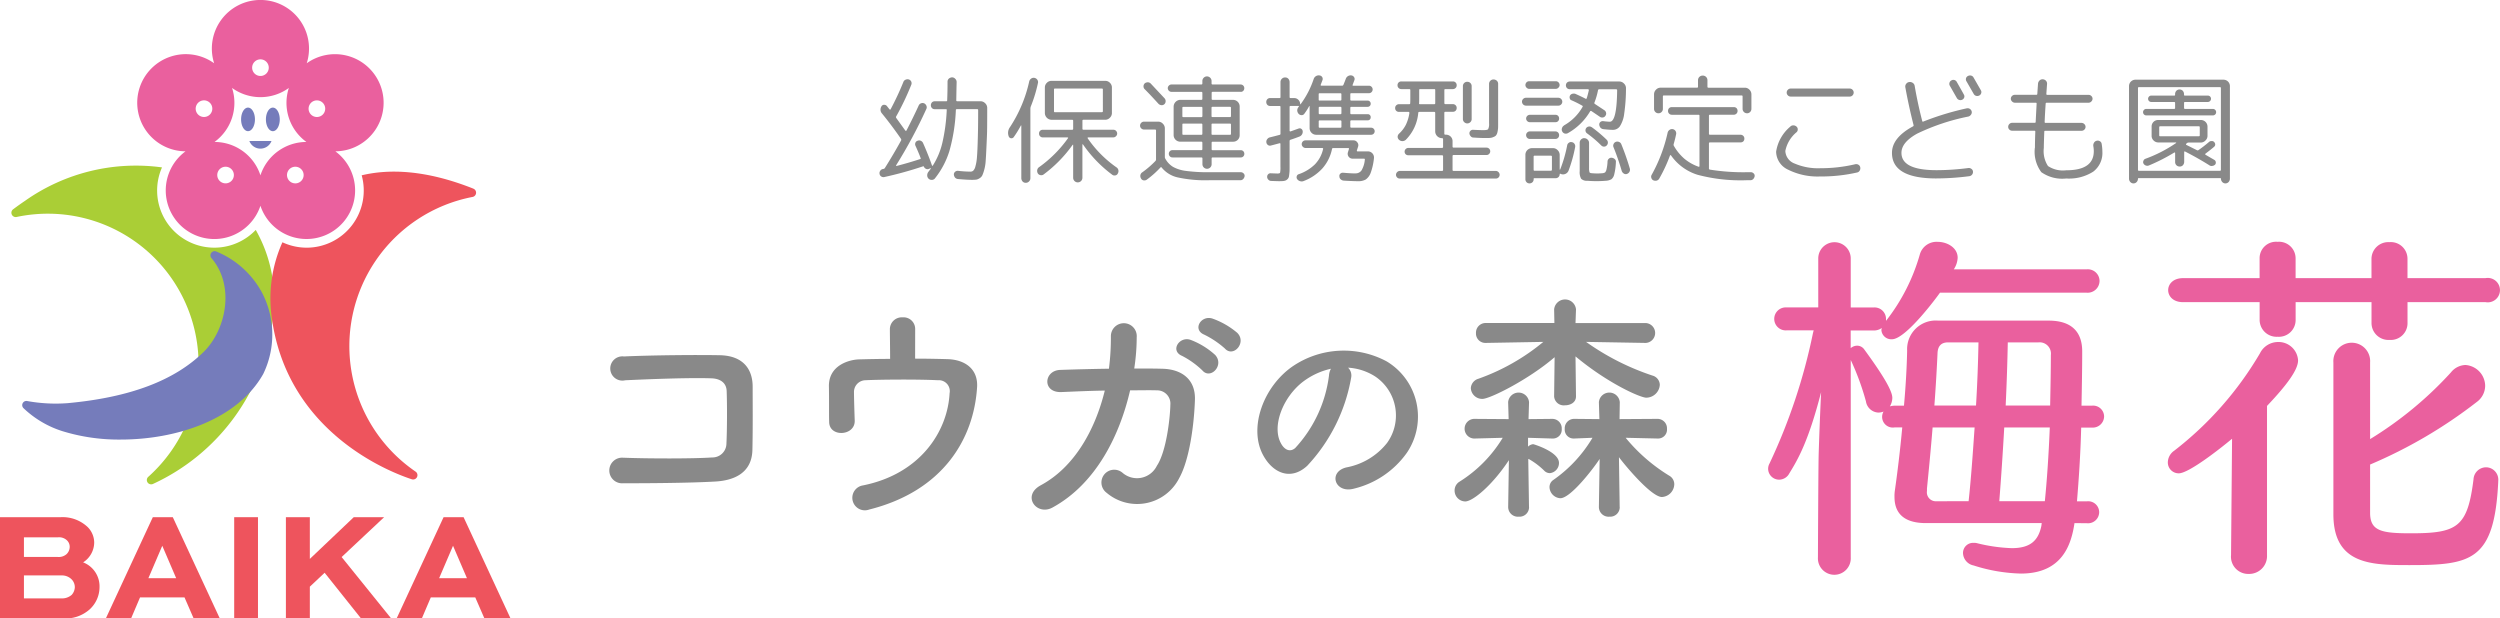 <svg xmlns="http://www.w3.org/2000/svg" xmlns:xlink="http://www.w3.org/1999/xlink" width="243.354" height="60.194" viewBox="0 0 243.354 60.194">
  <defs>
    <clipPath id="clip-path">
      <rect id="長方形_1218" data-name="長方形 1218" width="243.354" height="60.194" fill="none"/>
    </clipPath>
  </defs>
  <g id="グループ_10688" data-name="グループ 10688" transform="translate(0 0)">
    <g id="グループ_10687" data-name="グループ 10687" transform="translate(0 0)" clip-path="url(#clip-path)">
      <path id="パス_107668" data-name="パス 107668" d="M17.212,17.568a5.568,5.568,0,0,1-1.82-6.754A18.713,18.713,0,0,0,2.055,14.07c-.356.238-.722.5-1.154.821a.42.42,0,0,0,.338.748A14.672,14.672,0,0,1,14.057,40.932a.419.419,0,0,0,.279.733.442.442,0,0,0,.17-.035A20.282,20.282,0,0,0,26.17,25.6a13.692,13.692,0,0,0-1.653-8.7,5.572,5.572,0,0,1-7.3.67" transform="translate(0.378 5.481)" fill="#aace36"/>
      <path id="パス_107669" data-name="パス 107669" d="M24.645,19.936a8.848,8.848,0,0,0-4.336-3.787.409.409,0,0,0-.464.645c2.307,2.689,1.445,6.977-.769,9.145-2.852,2.788-7.174,4.415-13.219,4.975A15.519,15.519,0,0,1,1.9,30.706a.408.408,0,0,0-.35.695,9.736,9.736,0,0,0,3.79,2.24,18.634,18.634,0,0,0,5.676.818c5.325,0,11.332-1.884,13.869-6.38a8.792,8.792,0,0,0-.238-8.144" transform="translate(0.736 8.329)" fill="#757cbb"/>
      <path id="パス_107670" data-name="パス 107670" d="M37.113,12.673c-4.623-1.84-8.192-1.94-10.875-1.3a5.563,5.563,0,0,1-5.359,7.045,5.619,5.619,0,0,1-2.357-.526,13.337,13.337,0,0,0-1.057,7.17c1.427,11.37,11.623,15.239,13.653,15.9a.427.427,0,0,0,.13.021.421.421,0,0,0,.237-.767,14.792,14.792,0,0,1,5.553-26.739.42.42,0,0,0,.076-.8" transform="translate(8.969 5.692)" fill="#ee545d"/>
      <path id="パス_107671" data-name="パス 107671" d="M29.524,14.5a4.729,4.729,0,1,0-4.218-8.341,4.729,4.729,0,1,0-9.013,0,4.729,4.729,0,1,0-2.785,8.571,4.729,4.729,0,1,0,7.291,5.3,4.729,4.729,0,1,0,7.293-5.3,4.709,4.709,0,0,0,1.432-.231M26.045,9.811a.809.809,0,1,1-.519,1.019.81.81,0,0,1,.519-1.019M20.8,5.777a.809.809,0,1,1-.808.81.81.81,0,0,1,.808-.81m-6.264,4.552a.809.809,0,1,1,.52,1.019.809.809,0,0,1-.52-1.019m3.523,7.187a.809.809,0,1,1-.179-1.132.81.81,0,0,1,.179,1.132m6.613.179a.81.81,0,1,1,.179-1.13.81.81,0,0,1-.179,1.13m-2.163-2.977A4.7,4.7,0,0,0,20.8,17.068a4.7,4.7,0,0,0-4.473-3.249,4.709,4.709,0,0,0,1.709-5.259,4.71,4.71,0,0,0,5.529,0,4.7,4.7,0,0,0,1.709,5.259,4.7,4.7,0,0,0-2.765.9" transform="translate(4.552 0)" fill="#ea609e"/>
      <path id="パス_107672" data-name="パス 107672" d="M16.146,9.2c-.372,0-.673-.514-.673-1.147s.3-1.147.673-1.147.675.513.675,1.147S16.52,9.2,16.146,9.2m2.418-2.293c-.373,0-.675.513-.675,1.147s.3,1.147.675,1.147.673-.514.673-1.147-.3-1.147-.673-1.147M17.355,10.9a1.156,1.156,0,0,0,1.078-.743H16.277a1.156,1.156,0,0,0,1.078.743" transform="translate(7.996 3.568)" fill="#757cbb"/>
      <path id="パス_107673" data-name="パス 107673" d="M8.092,37.588A2.321,2.321,0,0,0,9.17,35.672a2.162,2.162,0,0,0-.634-1.518,3.555,3.555,0,0,0-2.659-.962H0V43.04H6.055a3.55,3.55,0,0,0,2.7-.9A2.947,2.947,0,0,0,9.688,40a2.5,2.5,0,0,0-1.6-2.413M2.33,37.063V35.152h3.3a1.111,1.111,0,0,1,.889.294.873.873,0,0,1,.267.625,1,1,0,0,1-.3.711,1.146,1.146,0,0,1-.86.281Zm4.954,2.923a1.163,1.163,0,0,1-.308.769,1.423,1.423,0,0,1-1,.341H2.33V38.86H5.981a1.33,1.33,0,0,1,.99.382,1.09,1.09,0,0,1,.312.743" transform="translate(0 17.153)" fill="#ee545d"/>
      <path id="パス_107674" data-name="パス 107674" d="M13.31,33.192H11.364L6.859,42.9l-.065.143H9.25L10.12,41h4.33l.86,1.978.026.059H17.88L13.337,33.25Zm.329,5.94H10.932l1.353-3.159Z" transform="translate(3.511 17.153)" fill="#ee545d"/>
      <rect id="長方形_1217" data-name="長方形 1217" width="2.315" height="9.85" transform="translate(22.797 50.344)" fill="#ee545d"/>
      <path id="パス_107675" data-name="パス 107675" d="M27.909,33.191H24.954l-4.276,4.062V33.191h-2.33v9.85h2.33V39.955L22.118,38.6,25.625,43l.03.038h2.933L23.773,37.07Z" transform="translate(9.482 17.153)" fill="#ee545d"/>
      <path id="パス_107676" data-name="パス 107676" d="M32,33.25l-.027-.058H30.024l-4.5,9.706-.067.143H27.91L28.78,41h4.33l.86,1.978L34,43.04H36.54Zm.3,5.882H29.592l1.353-3.159Z" transform="translate(13.154 17.153)" fill="#ee545d"/>
      <path id="パス_107677" data-name="パス 107677" d="M143.294,42.9c-.309,2.061-1.168,4.913-5.222,4.913a16.28,16.28,0,0,1-4.6-.79,1.274,1.274,0,0,1-1.031-1.2.984.984,0,0,1,1.031-1,1.147,1.147,0,0,1,.343.035,16.128,16.128,0,0,0,3.367.481c1.719,0,2.577-.652,2.886-2.164l.035-.275H128.83c-1.752,0-3.058-.652-3.058-2.544a3.666,3.666,0,0,1,.035-.617c.24-1.684.514-3.883.72-6.151h-.755a1.04,1.04,0,0,1-1.065-1.546,1.4,1.4,0,0,1-.516.1,1.284,1.284,0,0,1-1.2-1.1,25.07,25.07,0,0,0-1.477-4.019V46.233a1.6,1.6,0,1,1-3.194,0s.033-8.245.068-9.894c.035-1.306.138-4.021.24-6.185-1.236,4.81-2.266,6.563-3.091,7.9a1.129,1.129,0,0,1-1,.619,1.071,1.071,0,0,1-1.065-1.065,1.054,1.054,0,0,1,.138-.516,55.869,55.869,0,0,0,4.224-12.677l.07-.276H115.26a1.119,1.119,0,1,1,0-2.233h3.091V17.1a1.581,1.581,0,0,1,3.161,0v4.81h2.234a1.118,1.118,0,0,1,1.2,1.133v.171a18.745,18.745,0,0,0,3.3-6.492,1.691,1.691,0,0,1,1.717-1.2c.963,0,1.958.584,1.958,1.546a2.225,2.225,0,0,1-.378,1.133h12.918a1.142,1.142,0,0,1,1.271,1.135,1.159,1.159,0,0,1-1.271,1.135H130.2c-.309.446-3.332,4.534-4.673,4.534a.966.966,0,0,1-1.03-.893c0-.067.033-.137.033-.2a1.339,1.339,0,0,1-.789.24h-2.234v1.719a.987.987,0,0,1,.619-.241.844.844,0,0,1,.687.344c2.061,2.817,2.748,4.123,2.748,4.74a1.653,1.653,0,0,1-.241.827,1.73,1.73,0,0,1,.447-.07h.928c.171-1.89.275-3.745.308-5.36a2.785,2.785,0,0,1,3.024-2.92h10.754c2.233,0,3.263,1.1,3.263,2.99,0,1.682-.033,3.469-.068,5.291h1a1.068,1.068,0,0,1,1.2,1.065,1.107,1.107,0,0,1-1.2,1.065h-1.031c-.068,2.645-.24,5.154-.411,7.18h.962a1.07,1.07,0,0,1,1.2,1.066,1.088,1.088,0,0,1-1.2,1.065Zm-10.307-2.131c.24-2.2.413-4.707.584-7.18h-4.089c-.171,2.13-.378,4.226-.549,5.944v.24a.869.869,0,0,0,.927,1Zm.72-9.31c.138-2.233.206-4.364.241-6.151h-2.955c-.722,0-1,.413-1.031,1.031-.068,1.511-.171,3.3-.308,5.119Zm6.7,9.31c.206-2.026.379-4.6.482-7.18h-4.434c-.137,2.474-.308,4.948-.481,7.18Zm.516-9.31c.035-1.787.07-3.5.07-4.913a1.1,1.1,0,0,0-1.2-1.238H136.8c-.035,1.822-.1,3.951-.206,6.151Z" transform="translate(58.641 8.019)" fill="#ea609e"/>
      <path id="パス_107678" data-name="パス 107678" d="M145.275,46.027l.1-11.338c-1.236,1.03-4.226,3.367-5.187,3.367a1.057,1.057,0,0,1-1.065-1.1,1.413,1.413,0,0,1,.617-1.1,33.218,33.218,0,0,0,8.35-9.483,1.966,1.966,0,0,1,1.752-1.1,1.9,1.9,0,0,1,1.958,1.787c0,.893-1.031,2.336-3.023,4.434V46.027a1.739,1.739,0,0,1-1.787,1.82,1.676,1.676,0,0,1-1.719-1.787Zm17.179-24.634v2.026a1.63,1.63,0,0,1-1.752,1.65,1.649,1.649,0,0,1-1.753-1.65V21.393h-7.387v1.719a1.63,1.63,0,0,1-1.752,1.649,1.649,1.649,0,0,1-1.752-1.649V21.393H140.6c-.963,0-1.444-.584-1.444-1.168s.481-1.169,1.444-1.169h7.455V17.1a1.6,1.6,0,0,1,1.752-1.58,1.614,1.614,0,0,1,1.752,1.58v1.958h7.387V17.167a1.642,1.642,0,0,1,1.753-1.615,1.623,1.623,0,0,1,1.752,1.615v1.888h7.593a1.189,1.189,0,1,1,0,2.337Zm8.829,17.522c-.378,7.661-2.645,8.074-8.623,8.074-3.642,0-7.422,0-7.422-4.948V27.268a1.792,1.792,0,1,1,3.574,0v7.457a36.083,36.083,0,0,0,7.868-6.493,1.884,1.884,0,0,1,1.409-.722,2.059,2.059,0,0,1,1.923,2.026,1.973,1.973,0,0,1-.824,1.58A46.4,46.4,0,0,1,158.812,37.2V41.9c0,1.787,1.133,1.993,3.985,1.993,4.535,0,5.5-.617,6.081-5.256a1.231,1.231,0,0,1,1.238-1.168,1.207,1.207,0,0,1,1.168,1.339Z" transform="translate(71.898 8.019)" fill="#ea609e"/>
      <path id="パス_107679" data-name="パス 107679" d="M49.4,35.1c-2.536.144-6.483.168-8.947.168a1.248,1.248,0,1,1-.024-2.489c2.56.1,6.914.1,8.685-.024a1.36,1.36,0,0,0,1.388-1.339c.071-1.436.071-3.875.023-5.119-.023-.79-.6-1.221-1.508-1.245-2.1-.071-5.885.073-8.373.191a1.18,1.18,0,1,1-.12-2.319c2.632-.12,6.938-.167,9.331-.12,2.368.047,3.2,1.459,3.2,3.062,0,1.459.024,4-.024,6.125C52.993,34.285,51.223,35,49.4,35.1" transform="translate(20.21 11.774)" fill="#898989"/>
      <path id="パス_107680" data-name="パス 107680" d="M61.59,24.385c1.125,0,2.2.024,3.134.049,1.723.047,2.991.957,2.9,2.7-.311,5.1-3.349,10.144-10.5,11.939a1.219,1.219,0,1,1-.623-2.345c5.623-1.125,8.254-5.288,8.445-8.972a1.065,1.065,0,0,0-1.124-1.268c-1.961-.1-5.67-.071-7.082,0a1.139,1.139,0,0,0-1.1,1.2c0,.573.047,2.032.071,2.751.024,1.483-2.465,1.626-2.488.12-.024-.695,0-2.249-.024-3.446-.049-2.105,2.01-2.632,2.943-2.656s1.961-.047,3.014-.047c0-.933-.023-2.274-.023-2.871a1.16,1.16,0,0,1,1.244-1.172,1.13,1.13,0,0,1,1.219,1.125Z" transform="translate(27.489 10.525)" fill="#898989"/>
      <path id="パス_107681" data-name="パス 107681" d="M69.138,27.617c-1.914.1-1.772-2.081-.168-2.154,1.364-.047,3.04-.094,4.761-.118a23.945,23.945,0,0,0,.191-3.158,1.259,1.259,0,1,1,2.513.1,20.212,20.212,0,0,1-.24,3.038c.98,0,1.914,0,2.751.024,1.866.047,3.2,1.028,3.158,2.967-.073,2.416-.526,5.884-1.532,7.679a4.59,4.59,0,0,1-7.058,1.435,1.245,1.245,0,1,1,1.532-1.961,2.151,2.151,0,0,0,3.349-.67c.933-1.388,1.292-4.688,1.315-5.932A1.292,1.292,0,0,0,78.4,27.45c-.742-.024-1.65,0-2.607,0-1.006,4.353-3.3,9.09-7.561,11.411-1.53.839-3.038-1.148-1.124-2.177,3.278-1.77,5.288-5.407,6.22-9.21-1.508.023-2.991.094-4.186.143M80.86,24.1c-1.219-.5-.262-1.963.839-1.556A7.494,7.494,0,0,1,84.067,24c.933,1.006-.455,2.441-1.244,1.508A8.374,8.374,0,0,0,80.86,24.1m2.178-2.058c-1.221-.478-.359-1.937.766-1.579a7.711,7.711,0,0,1,2.416,1.388c.957.957-.384,2.441-1.2,1.53a8.859,8.859,0,0,0-1.985-1.339" transform="translate(34.214 10.546)" fill="#898989"/>
      <path id="パス_107682" data-name="パス 107682" d="M89.822,25.139a16.7,16.7,0,0,1-4.28,8.58c-1.631,1.5-3.411.678-4.343-1.144-1.335-2.629.085-6.568,2.923-8.538a8.851,8.851,0,0,1,9.152-.488,6.27,6.27,0,0,1,1.972,8.9,8.863,8.863,0,0,1-5.171,3.495c-1.864.488-2.521-1.652-.7-2.075a6.57,6.57,0,0,0,3.939-2.374,4.572,4.572,0,0,0-1.165-6.483,5.5,5.5,0,0,0-2.627-.848,1.059,1.059,0,0,1,.3.975m-4.7.4c-1.97,1.526-3.029,4.343-2.14,5.975.319.614.869.933,1.4.466a12.725,12.725,0,0,0,3.284-7.055,1.5,1.5,0,0,1,.191-.657,7.027,7.027,0,0,0-2.733,1.271" transform="translate(41.701 11.626)" fill="#898989"/>
      <path id="パス_107683" data-name="パス 107683" d="M100.6,39.455a.93.93,0,0,1-1.006.909.942.942,0,0,1-1.028-.933v-.024l.071-4.544c-1.626,2.463-3.516,4.019-4.258,4.019a1.057,1.057,0,0,1-1.028-1.054,1,1,0,0,1,.5-.884,12.932,12.932,0,0,0,4.186-4.259l-2.774.073h-.024a.958.958,0,0,1,0-1.914l3.373.024-.049-1.628v-.024a1.021,1.021,0,0,1,2.034,0v.024l-.049,1.628,2.321-.024h.024a.919.919,0,0,1,.886.98.861.861,0,0,1-.862.934h-.049l-2.368-.073v.862a.813.813,0,0,1,.5-.24c.049,0,2.512.742,2.512,1.819a.993.993,0,0,1-.884,1,.763.763,0,0,1-.551-.238,7.144,7.144,0,0,0-1.483-1.125.089.089,0,0,1-.073-.024l.073,4.69ZM111.892,23.45l-5.743-.1a24.275,24.275,0,0,0,6.46,3.278.959.959,0,0,1,.717.909,1.332,1.332,0,0,1-1.317,1.244c-.573,0-3.731-1.388-6.889-4.019l.047,3.875v.024c0,.575-.526.862-1.075.862a.938.938,0,0,1-1.053-.862V28.64l.047-3.8C100.6,26.99,96.8,28.9,96.054,28.9a1.11,1.11,0,0,1-1.124-1.053,1.022,1.022,0,0,1,.742-.91,20.745,20.745,0,0,0,6.316-3.587l-5.576.1h-.023a.915.915,0,0,1-.957-.957.94.94,0,0,1,.98-.981h6.653L103.04,20.2v-.024a1.07,1.07,0,0,1,2.128,0V20.2l-.047,1.315h6.771a.969.969,0,0,1,.023,1.938Zm-2.465,16.005a.93.93,0,0,1-1,.909.943.943,0,0,1-1.03-.933v-.024l.073-4.666c-.5.79-2.8,3.828-3.828,3.828a1.122,1.122,0,0,1-1.053-1.1.832.832,0,0,1,.359-.67,13.224,13.224,0,0,0,3.827-4.115l-1.794.073h-.023a.865.865,0,0,1-.886-.934.919.919,0,0,1,.886-.98h.023l2.465.024-.049-1.628v-.024a1.021,1.021,0,0,1,2.034,0v.024l-.024,1.628,3.709-.024a.922.922,0,0,1,.909.98.865.865,0,0,1-.884.934h-.024L110,32.684a16.825,16.825,0,0,0,4.235,3.684.953.953,0,0,1,.5.837,1.277,1.277,0,0,1-1.2,1.245c-1.028,0-3.564-3.04-4.186-3.877l.071,4.857Z" transform="translate(48.242 9.93)" fill="#898989"/>
      <path id="パス_107684" data-name="パス 107684" d="M56.782,13.889l.058-.012a.229.229,0,0,0,.114-.068q.826-1.308,1.584-2.685a.173.173,0,0,0,0-.171q-.917-1.331-1.858-2.478a.56.56,0,0,1-.138-.344.617.617,0,0,1,.1-.356.281.281,0,0,1,.264-.137.322.322,0,0,1,.264.126l.253.322a.075.075,0,0,0,.056.023c.008,0,.023-.012.047-.035a28.034,28.034,0,0,0,1.239-2.65.383.383,0,0,1,.217-.231.477.477,0,0,1,.322-.023.387.387,0,0,1,.229.528,25.973,25.973,0,0,1-1.468,3.075c-.03.039-.027.088.012.15l.883,1.227a.079.079,0,0,0,.058.023.046.046,0,0,0,.046-.023q.655-1.263,1.2-2.456a.393.393,0,0,1,.231-.206.4.4,0,0,1,.309.012.437.437,0,0,1,.206.229A.362.362,0,0,1,61,8.05a47.321,47.321,0,0,1-2.936,5.473.028.028,0,0,0,0,.046c.015.015.027.023.035.023q1.192-.309,2.283-.666c.068-.015.093-.049.068-.1q-.182-.491-.5-1.192a.365.365,0,0,1-.012-.3.311.311,0,0,1,.206-.194.384.384,0,0,1,.322,0,.429.429,0,0,1,.218.217q.505,1.138.872,2.192c0,.015.011.023.033.023a.048.048,0,0,0,.047-.023,7.165,7.165,0,0,0,.918-2.18,17.526,17.526,0,0,0,.435-3.213c.015-.061-.015-.093-.091-.093H61.82a.354.354,0,0,1-.276-.114.4.4,0,0,1-.1-.276.418.418,0,0,1,.1-.264.354.354,0,0,1,.276-.114h1.112c.07,0,.1-.032.1-.093q.036-.826.035-1.8a.4.4,0,0,1,.126-.311.5.5,0,0,1,.322-.126.415.415,0,0,1,.3.138.431.431,0,0,1,.138.309c-.017.658-.027,1.25-.035,1.778q-.011.1.091.1h2.262a.633.633,0,0,1,.458.194.615.615,0,0,1,.2.447q0,1.618-.012,2.237,0,.287-.068,1.687c-.023.528-.047.945-.07,1.251a4.021,4.021,0,0,1-.138.848,3.63,3.63,0,0,1-.184.54.679.679,0,0,1-.264.287.867.867,0,0,1-.32.138,3.674,3.674,0,0,1-.4.023q-.516,0-1.388-.08a.437.437,0,0,1-.287-.138.572.572,0,0,1-.115-.3.334.334,0,0,1,.115-.262.389.389,0,0,1,.287-.1,10.859,10.859,0,0,0,1.182.08.426.426,0,0,0,.287-.08.846.846,0,0,0,.218-.4,4.432,4.432,0,0,0,.161-.965q.046-.528.079-1.743.036-1.126.035-2.8a.082.082,0,0,0-.091-.093H63.976c-.07,0-.1.032-.1.093a17.219,17.219,0,0,1-.631,3.992,8.152,8.152,0,0,1-1.411,2.662.389.389,0,0,1-.3.138.418.418,0,0,1-.309-.115.441.441,0,0,1-.137-.322.549.549,0,0,1,.114-.343l.241-.322a.014.014,0,0,0,0-.023c-.015-.015-.027-.02-.035-.012l-.161.068a.336.336,0,0,1-.287-.011.391.391,0,0,1-.194-.206c-.008-.03-.035-.042-.08-.035a36.966,36.966,0,0,1-3.775,1.044.382.382,0,0,1-.3-.058.362.362,0,0,1-.161-.252.376.376,0,0,1,.068-.3.364.364,0,0,1,.264-.171" transform="translate(29.168 2.565)" fill="#898989"/>
      <path id="パス_107685" data-name="パス 107685" d="M65.94,9.639a10.019,10.019,0,0,1-.7,1.135.279.279,0,0,1-.482-.079.949.949,0,0,1,.126-.907,13.292,13.292,0,0,0,1.87-4.452.49.49,0,0,1,.2-.275A.412.412,0,0,1,67.27,5a.434.434,0,0,1,.264.171.392.392,0,0,1,.07.322A13.7,13.7,0,0,1,66.9,7.8a.661.661,0,0,0-.033.208v6.757a.441.441,0,0,1-.138.322.426.426,0,0,1-.309.126.4.4,0,0,1-.311-.126.5.5,0,0,1-.126-.322V9.662c0-.023,0-.035-.011-.035a.049.049,0,0,0-.035.012m6.505,1.239A11.15,11.15,0,0,0,75.233,13.7a.428.428,0,0,1,.2.288.444.444,0,0,1-.058.32.31.31,0,0,1-.231.184.364.364,0,0,1-.3-.056,12.526,12.526,0,0,1-2.858-2.961.045.045,0,0,0-.033-.012c-.015,0-.023.008-.023.024v3.235a.448.448,0,1,1-.9,0v-3.19c0-.015,0-.023-.011-.023h-.035A12.826,12.826,0,0,1,68.155,14.4a.357.357,0,0,1-.3.068.364.364,0,0,1-.264-.171.473.473,0,0,1-.058-.334.428.428,0,0,1,.2-.287,11.99,11.99,0,0,0,2.8-2.811.028.028,0,0,0,0-.046.072.072,0,0,0-.047-.023H68.074a.364.364,0,0,1-.264-.115.345.345,0,0,1-.1-.252.374.374,0,0,1,.1-.276.358.358,0,0,1,.264-.1H70.93a.091.091,0,0,0,.1-.1v-.78c0-.062-.033-.093-.1-.093h-2a.666.666,0,0,1-.654-.654V5.934a.629.629,0,0,1,.2-.46.617.617,0,0,1,.458-.184h5.221a.608.608,0,0,1,.447.184.629.629,0,0,1,.2.46V8.423a.629.629,0,0,1-.2.46.619.619,0,0,1-.447.194H72.033c-.07,0-.1.03-.1.093v.78a.091.091,0,0,0,.1.1h2.914a.345.345,0,0,1,.252.1.372.372,0,0,1,.115.276.347.347,0,0,1-.115.252.353.353,0,0,1-.252.115H72.491a.066.066,0,0,0-.046.023c-.015.015-.015.033,0,.058m-3.19-2.536h4.567c.068,0,.1-.03.1-.091V6.128c0-.061-.035-.091-.1-.091H69.256a.08.08,0,0,0-.091.091V8.252a.08.08,0,0,0,.091.091" transform="translate(33.433 2.581)" fill="#898989"/>
      <path id="パス_107686" data-name="パス 107686" d="M75.149,13.774a8.932,8.932,0,0,1-1.342,1.194.41.41,0,0,1-.309.058.345.345,0,0,1-.241-.184.473.473,0,0,1-.058-.334.419.419,0,0,1,.2-.275,9.09,9.09,0,0,0,1.262-1.091.217.217,0,0,0,.058-.161v-2.8c0-.07-.03-.1-.093-.1H73.555a.381.381,0,0,1-.276-.115.362.362,0,0,1-.114-.264.388.388,0,0,1,.39-.39h1.377a.616.616,0,0,1,.446.194.629.629,0,0,1,.2.46v2.788a.343.343,0,0,0,.058.184,2.1,2.1,0,0,0,.746.781,3.512,3.512,0,0,0,1.262.39,16.175,16.175,0,0,0,2.26.126h3.062a.375.375,0,0,1,.276.115.31.31,0,0,1,.1.275.537.537,0,0,1-.138.276.376.376,0,0,1-.275.114H79.865a12.6,12.6,0,0,1-3.04-.275,2.793,2.793,0,0,1-1.55-.953c-.038-.061-.079-.065-.126-.012M73.623,5.582a.511.511,0,0,1,.311-.1.406.406,0,0,1,.285.138l1.344,1.435a.417.417,0,0,1,.091.287.375.375,0,0,1-.413.367.468.468,0,0,1-.276-.126q-.78-.86-1.353-1.435A.371.371,0,0,1,73.5,5.87a.4.4,0,0,1,.126-.288m9.339.827h-2.73a.092.092,0,0,0-.1.1V7.1c0,.061.035.091.1.091h1.985a.647.647,0,0,1,.642.655v2.776a.627.627,0,0,1-.642.643H80.232a.091.091,0,0,0-.1.1V12c0,.061.035.091.1.091h2.742a.333.333,0,0,1,.241.1.348.348,0,0,1,.1.253.342.342,0,0,1-.1.252.327.327,0,0,1-.241.1H80.232c-.068,0-.1.032-.1.093v.585a.448.448,0,0,1-.895,0v-.585c0-.061-.035-.093-.1-.093H76.32a.352.352,0,0,1-.356-.355.352.352,0,0,1,.356-.356H79.13c.068,0,.1-.03.1-.091v-.631a.091.091,0,0,0-.1-.1H77.087a.647.647,0,0,1-.654-.643V7.844a.669.669,0,0,1,.654-.655H79.13c.068,0,.1-.03.1-.091V6.512a.092.092,0,0,0-.1-.1h-2.9a.339.339,0,0,1-.252-.1.358.358,0,0,1-.115-.264.347.347,0,0,1,.115-.252.339.339,0,0,1,.252-.1h2.9a.092.092,0,0,0,.1-.1v-.24a.439.439,0,0,1,.138-.322.443.443,0,0,1,.619,0,.439.439,0,0,1,.138.322v.24a.092.092,0,0,0,.1.1h2.73a.352.352,0,0,1,.356.355.358.358,0,0,1-.1.264.342.342,0,0,1-.253.1M79.234,8.772v-.8a.091.091,0,0,0-.1-.1H77.376c-.062,0-.093.033-.093.1v.8c0,.07.03.1.093.1H79.13a.091.091,0,0,0,.1-.1m0,1.722V9.6a.091.091,0,0,0-.1-.1H77.376c-.062,0-.093.033-.093.1v.895c0,.068.03.1.093.1H79.13a.092.092,0,0,0,.1-.1m2.685-2.627h-1.7c-.062,0-.093.033-.093.1v.8c0,.07.03.1.093.1h1.7a.091.091,0,0,0,.1-.1v-.8a.091.091,0,0,0-.1-.1m.1,2.627V9.6a.091.091,0,0,0-.1-.1h-1.7c-.062,0-.093.033-.093.1v.895c0,.068.03.1.093.1h1.7a.092.092,0,0,0,.1-.1" transform="translate(37.81 2.529)" fill="#898989"/>
      <path id="パス_107687" data-name="パス 107687" d="M82.57,11.442q-.687.184-.872.229a.31.31,0,0,1-.275-.058.366.366,0,0,1-.149-.264.4.4,0,0,1,.091-.309.438.438,0,0,1,.264-.171c.291-.07.6-.15.94-.241.055-.008.08-.05.08-.126V7.908a.08.08,0,0,0-.091-.091h-.918a.357.357,0,0,1-.276-.115.415.415,0,0,1-.1-.264.4.4,0,0,1,.1-.276.356.356,0,0,1,.276-.114h.918a.081.081,0,0,0,.091-.093V5.487a.445.445,0,0,1,.138-.322A.421.421,0,0,1,83.1,5.04a.4.4,0,0,1,.311.126.493.493,0,0,1,.126.322V6.955c0,.062.033.093.1.093h.355a.555.555,0,0,1,.4.171.564.564,0,0,1,.171.414.034.034,0,0,0,.012.023c.008.008.02,0,.035-.012a8.861,8.861,0,0,0,1.273-2.456.5.5,0,0,1,.218-.275.507.507,0,0,1,.344-.07.34.34,0,0,1,.287.472l-.171.447a.05.05,0,0,0,.011.056.063.063,0,0,0,.047.024h2.019a.134.134,0,0,0,.137-.08c.108-.261.185-.455.231-.585a.5.5,0,0,1,.551-.334.355.355,0,0,1,.252.162.318.318,0,0,1,.035.3l-.173.46c-.015.023-.015.041,0,.056a.077.077,0,0,0,.058.024h1.526a.342.342,0,0,1,.253.1.362.362,0,0,1,.114.264.367.367,0,0,1-.114.264.348.348,0,0,1-.253.1H89.546c-.068,0-.1.03-.1.091V7.2c0,.062.035.093.1.093H91.13a.293.293,0,0,1,.3.309.281.281,0,0,1-.08.206.3.3,0,0,1-.218.093H89.546a.091.091,0,0,0-.1.1v.516a.092.092,0,0,0,.1.1H91.13a.278.278,0,0,1,.3.3.3.3,0,0,1-.08.218.3.3,0,0,1-.218.079H89.546a.092.092,0,0,0-.1.1v.517a.092.092,0,0,0,.1.1h1.928a.344.344,0,0,1,0,.689H86.139a.629.629,0,0,1-.46-.184.639.639,0,0,1-.194-.47V7.85a.034.034,0,0,0-.012-.023c-.008-.008-.018,0-.035.012a5.4,5.4,0,0,1-.458.722.319.319,0,0,1-.276.15.4.4,0,0,1-.287-.127.54.54,0,0,1-.138-.332.525.525,0,0,1,.127-.332l.033-.046V7.827c0-.008-.008-.011-.023-.011h-.78c-.07,0-.1.03-.1.091v2.318a.067.067,0,0,0,.033.058c.03.015.05.02.058.011l.769-.275a.291.291,0,0,1,.264.011.317.317,0,0,1,.149.218.494.494,0,0,1-.058.322.475.475,0,0,1-.24.218c-.231.091-.528.2-.895.32a.126.126,0,0,0-.08.127V13.69c0,.284,0,.472-.012.563-.015.168-.03.3-.046.39a.48.48,0,0,1-.115.264.665.665,0,0,1-.184.149.905.905,0,0,1-.3.07c-.07.008-.206.011-.414.011-.076,0-.32-.008-.734-.023a.383.383,0,0,1-.264-.126.377.377,0,0,1-.115-.275.341.341,0,0,1,.1-.253.306.306,0,0,1,.252-.091c.382.015.6.023.654.023.146,0,.231-.027.253-.08a2.576,2.576,0,0,0,.033-.585V11.51a.081.081,0,0,0-.023-.058.052.052,0,0,0-.058-.011m7.366,2.936a.7.7,0,0,0,.608-.287,2.482,2.482,0,0,0,.322-1.044c.015-.068-.015-.1-.091-.1H89.661a.475.475,0,0,1-.447-.62l.1-.32a.085.085,0,0,0-.012-.07.046.046,0,0,0-.046-.023H87.781a.108.108,0,0,0-.115.093,4.112,4.112,0,0,1-.93,1.881A4.744,4.744,0,0,1,84.9,15.125a.479.479,0,0,1-.344.011.52.52,0,0,1-.287-.206.312.312,0,0,1-.035-.275.277.277,0,0,1,.2-.2A4.176,4.176,0,0,0,86,13.5,3.134,3.134,0,0,0,86.8,12a.066.066,0,0,0-.023-.07.075.075,0,0,0-.056-.023H85.094a.363.363,0,0,1-.264-.115.351.351,0,0,1-.114-.252.379.379,0,0,1,.114-.276.363.363,0,0,1,.264-.1h4.658a.438.438,0,0,1,.379.2.429.429,0,0,1,.068.425l-.114.355a.083.083,0,0,0,.011.07c.008.015.027.023.058.023h1.01a.592.592,0,0,1,.585.654,5.89,5.89,0,0,1-.311,1.411,1.384,1.384,0,0,1-.481.666,1.422,1.422,0,0,1-.758.171c-.3,0-.772-.018-1.4-.056a.5.5,0,0,1-.3-.138.381.381,0,0,1-.115-.276.281.281,0,0,1,.093-.264.341.341,0,0,1,.264-.091q.758.068,1.192.068M86.459,7.289h2.02c.068,0,.1-.03.1-.093V6.669c0-.061-.035-.091-.1-.091h-2.02a.08.08,0,0,0-.091.091V7.2a.081.081,0,0,0,.091.093m2.123,1.227V8a.091.091,0,0,0-.1-.1h-2.02c-.061,0-.091.033-.091.1v.516c0,.068.03.1.091.1h2.02a.092.092,0,0,0,.1-.1m0,1.32V9.318a.092.092,0,0,0-.1-.1h-2.02c-.061,0-.091.035-.091.1v.517c0,.068.03.1.091.1h2.02a.092.092,0,0,0,.1-.1" transform="translate(41.995 2.499)" fill="#898989"/>
      <path id="パス_107688" data-name="パス 107688" d="M89.915,10.376a3.042,3.042,0,0,0,.666-.872,3.926,3.926,0,0,0,.343-1.159.2.2,0,0,0-.023-.056.074.074,0,0,0-.068-.035h-.918a.355.355,0,0,1-.379-.379.345.345,0,0,1,.1-.252.375.375,0,0,1,.276-.115H90.9c.07,0,.1-.03.1-.091.008-.115.012-.287.012-.517V6.132c0-.062-.035-.093-.1-.093h-.769a.375.375,0,0,1-.276-.115.345.345,0,0,1-.1-.252.355.355,0,0,1,.379-.379h5a.355.355,0,0,1,.378.379.339.339,0,0,1-.1.252.369.369,0,0,1-.275.115h-.724c-.068,0-.1.03-.1.093V7.4a.092.092,0,0,0,.1.1h.724a.369.369,0,0,1,.275.115.339.339,0,0,1,.1.252.355.355,0,0,1-.378.379h-.724a.092.092,0,0,0-.1.1v2.031a.092.092,0,0,0,.1.1h.047a.628.628,0,0,1,.654.654v.505a.092.092,0,0,0,.1.1h3.2a.357.357,0,0,1,.253.619.342.342,0,0,1-.253.1h-3.2a.092.092,0,0,0-.1.1v1.354c0,.061.035.093.1.093h4.118a.391.391,0,0,1,.367.366.377.377,0,0,1-.114.276.342.342,0,0,1-.253.1H89.983a.336.336,0,0,1-.252-.1.372.372,0,0,1-.115-.276.394.394,0,0,1,.367-.366H94.1c.068,0,.1-.032.1-.093V12.578a.092.092,0,0,0-.1-.1H90.821a.357.357,0,0,1-.264-.1.359.359,0,0,1,0-.5.363.363,0,0,1,.264-.115H94.1a.092.092,0,0,0,.1-.1v-.758c0-.061-.035-.091-.1-.091h-.012a.666.666,0,0,1-.654-.654V8.357c0-.068-.03-.1-.093-.1H91.9c-.068,0-.106.027-.114.08a4.225,4.225,0,0,1-1.216,2.638.5.5,0,0,1-.332.127.485.485,0,0,1-.334-.138.4.4,0,0,1-.126-.287.415.415,0,0,1,.138-.3M91.876,6.9c0,.223,0,.394-.011.517q-.023.091.091.091h1.388c.062,0,.093-.035.093-.1V6.132a.081.081,0,0,0-.093-.093H91.969a.081.081,0,0,0-.093.093Zm4.681-1.571a.4.4,0,0,1,.3.115.421.421,0,0,1,.126.309V8.965a.4.4,0,0,1-.126.287.416.416,0,0,1-.6,0,.4.4,0,0,1-.127-.287V5.753a.416.416,0,0,1,.127-.309.4.4,0,0,1,.3-.115M98.279,10.8q-.448,0-1.124-.046a.326.326,0,0,1-.264-.126.455.455,0,0,1-.127-.276.34.34,0,0,1,.1-.252.319.319,0,0,1,.262-.1c.452.023.784.033,1,.033.252,0,.4-.03.458-.091a1.087,1.087,0,0,0,.093-.575V5.534a.43.43,0,0,1,.435-.435.485.485,0,0,1,.322.126.4.4,0,0,1,.126.309V9.343c0,.276,0,.46-.012.551a2.608,2.608,0,0,1-.068.391.755.755,0,0,1-.138.275.63.63,0,0,1-.229.138.938.938,0,0,1-.344.091c-.083.009-.249.012-.493.012" transform="translate(46.271 2.635)" fill="#898989"/>
      <path id="パス_107689" data-name="パス 107689" d="M101.6,7.2a.377.377,0,0,1-.114.276.364.364,0,0,1-.265.115H98.067a.391.391,0,0,1-.391-.391.361.361,0,0,1,.114-.262.378.378,0,0,1,.278-.115h3.153a.392.392,0,0,1,.379.378M98.01,5.59a.384.384,0,0,1,.114-.275.347.347,0,0,1,.252-.1h2.583a.357.357,0,0,1,.262.1.375.375,0,0,1,.117.275.35.35,0,0,1-.117.253.36.36,0,0,1-.262.115H98.375a.353.353,0,0,1-.252-.115.358.358,0,0,1-.114-.253m4.842,6.035a13.918,13.918,0,0,1-.643,2.295.579.579,0,0,1-.781.309l-.023-.011c-.015-.015-.024-.015-.033,0s-.024.026-.024.035a.389.389,0,0,1-.4.4H98.871q-.059,0-.059.068v.035a.39.39,0,0,1-.115.287.4.4,0,0,1-.3.115.371.371,0,0,1-.275-.115.4.4,0,0,1-.114-.287V12.382a.645.645,0,0,1,.642-.654h2.055a.612.612,0,0,1,.446.2.633.633,0,0,1,.194.458v1.424c.009.008.024.008.047,0a13.1,13.1,0,0,0,.689-2.387.382.382,0,0,1,.171-.229.327.327,0,0,1,.287-.046.351.351,0,0,1,.252.171.407.407,0,0,1,.059.309M101.29,8.837a.358.358,0,0,1-.1.264.341.341,0,0,1-.252.1H98.447a.348.348,0,0,1-.255-.1.362.362,0,0,1-.114-.264.371.371,0,0,1,.369-.355h2.489a.341.341,0,0,1,.252.1.344.344,0,0,1,.1.252m-3.213,1.629a.367.367,0,0,1,.114-.264.354.354,0,0,1,.255-.1h2.477a.353.353,0,0,1,.367.367.353.353,0,0,1-.367.367H98.447a.348.348,0,0,1-.255-.1.362.362,0,0,1-.114-.264m2.512,3.363V12.555c0-.061-.033-.093-.1-.093H98.9a.082.082,0,0,0-.091.093v1.274c0,.068.03.1.091.1h1.584a.091.091,0,0,0,.1-.1m1.182-4.315a4.738,4.738,0,0,0,1.8-1.79.083.083,0,0,0-.035-.137A10.215,10.215,0,0,0,102.5,7.07a.247.247,0,0,1-.173-.194.343.343,0,0,1,.24-.437.5.5,0,0,1,.3,0q.664.3.986.472c.062.038.1.023.127-.047.077-.244.144-.505.206-.78a.23.23,0,0,0-.021-.058.075.075,0,0,0-.059-.035h-1.778a.411.411,0,0,1-.265-.1.394.394,0,0,1,0-.551.419.419,0,0,1,.265-.1h4.817a.627.627,0,0,1,.46.2.611.611,0,0,1,.194.447,17.253,17.253,0,0,1-.171,2.466,2.908,2.908,0,0,1-.425,1.25.821.821,0,0,1-.689.344c-.2,0-.516-.023-.928-.068a.454.454,0,0,1-.276-.149.563.563,0,0,1-.114-.3.322.322,0,0,1,.114-.252.361.361,0,0,1,.265-.08,6.137,6.137,0,0,0,.654.058q.676,0,.71-3.064c0-.061-.035-.093-.1-.093h-1.641a.113.113,0,0,0-.126.115,6.784,6.784,0,0,1-.346,1.182c-.023.053,0,.1.058.138l.919.608a.368.368,0,0,1,.159.252.336.336,0,0,1-.068.287.33.33,0,0,1-.253.161.383.383,0,0,1-.287-.068l-.813-.551a.094.094,0,0,0-.14.033,5.807,5.807,0,0,1-2.157,2.111.417.417,0,0,1-.32.035.41.41,0,0,1-.241-.218.385.385,0,0,1-.011-.309.43.43,0,0,1,.2-.253m1.973,1.239a.442.442,0,0,1,.322.138.433.433,0,0,1,.138.322v2.433a1.226,1.226,0,0,0,.046.423c.023.055.1.085.241.093q.3.023.505.023c.144,0,.309-.008.493-.023a.615.615,0,0,0,.275-.08.65.65,0,0,0,.138-.3,3.8,3.8,0,0,0,.1-.769.379.379,0,0,1,.138-.275.36.36,0,0,1,.3-.08.521.521,0,0,1,.275.138.317.317,0,0,1,.1.287,5.609,5.609,0,0,1-.159,1.182.843.843,0,0,1-.276.482,1.252,1.252,0,0,1-.584.149c-.252.023-.543.035-.874.035-.3,0-.6-.012-.871-.035a.792.792,0,0,1-.62-.2,1.328,1.328,0,0,1-.138-.745V11.212a.439.439,0,0,1,.126-.322.447.447,0,0,1,.322-.138m.723-1.066a13.167,13.167,0,0,1,1.458,1.227.39.39,0,0,1,0,.551.328.328,0,0,1-.252.115.361.361,0,0,1-.265-.1,11.4,11.4,0,0,0-1.411-1.2.363.363,0,0,1-.137-.241.378.378,0,0,1,.068-.264.368.368,0,0,1,.252-.149.376.376,0,0,1,.287.068m2.342,1.423a.428.428,0,0,1,.322.011.383.383,0,0,1,.215.218,24.075,24.075,0,0,1,.827,2.363.42.42,0,0,1-.033.322.429.429,0,0,1-.243.206.314.314,0,0,1-.3-.033.481.481,0,0,1-.206-.241,23.678,23.678,0,0,0-.8-2.318.368.368,0,0,1,0-.309.378.378,0,0,1,.22-.218" transform="translate(50.477 2.693)" fill="#898989"/>
      <path id="パス_107690" data-name="パス 107690" d="M107.8,12.628a14.67,14.67,0,0,1-1.033,2.225.411.411,0,0,1-.252.218.5.5,0,0,1-.334-.023.351.351,0,0,1-.194-.229.343.343,0,0,1,.023-.3,15.087,15.087,0,0,0,1.561-4.12.453.453,0,0,1,.184-.262.412.412,0,0,1,.32-.07.392.392,0,0,1,.265.184.412.412,0,0,1,.056.309q-.1.482-.24.965a.209.209,0,0,0,.023.171,4.753,4.753,0,0,0,1.009,1.239,4.463,4.463,0,0,0,1.4.792.05.05,0,0,0,.058-.012.076.076,0,0,0,.023-.056v-4.9a.081.081,0,0,0-.091-.093h-2.594a.373.373,0,0,1-.275-.114.342.342,0,0,1-.1-.253.355.355,0,0,1,.378-.378H114a.367.367,0,0,1,.275.1.373.373,0,0,1,.1.275.348.348,0,0,1-.1.253.376.376,0,0,1-.275.114H111.69c-.068,0-.1.03-.1.093v1.755a.091.091,0,0,0,.1.1h2.984a.369.369,0,0,1,.264.115.344.344,0,0,1,.1.252.374.374,0,0,1-.1.276.363.363,0,0,1-.264.1H111.69a.092.092,0,0,0-.1.1V13.89a.109.109,0,0,0,.093.115,20.477,20.477,0,0,0,3.636.252h.346a.374.374,0,0,1,.275.115.311.311,0,0,1,.1.275.531.531,0,0,1-.138.276.376.376,0,0,1-.275.114h-.356a16.371,16.371,0,0,1-4.784-.528,4.935,4.935,0,0,1-2.592-1.893.072.072,0,0,0-.047-.023c-.015,0-.03.012-.046.035m7.5-4.107a.433.433,0,0,1-.437-.437v-1.2c0-.068-.03-.1-.091-.1H107.2c-.062,0-.093.035-.093.1v1.2a.421.421,0,0,1-.126.311.426.426,0,0,1-.309.126.412.412,0,0,1-.3-.126.421.421,0,0,1-.126-.311v-1.4a.638.638,0,0,1,.2-.47.6.6,0,0,1,.446-.184h3.534c.07,0,.1-.03.1-.093V5.308a.453.453,0,0,1,.138-.332.474.474,0,0,1,.643,0,.452.452,0,0,1,.137.332v.631c0,.062.035.093.1.093h3.533a.608.608,0,0,1,.447.184.638.638,0,0,1,.2.47v1.4a.427.427,0,0,1-.126.311.414.414,0,0,1-.3.126" transform="translate(54.761 2.506)" fill="#898989"/>
      <path id="パス_107691" data-name="パス 107691" d="M118.311,14.24a6.426,6.426,0,0,1-3.161-.66,1.971,1.971,0,0,1-1.165-1.749A3.966,3.966,0,0,1,115.352,9.4a.392.392,0,0,1,.291-.132.444.444,0,0,1,.315.109.35.35,0,0,1,.133.27.367.367,0,0,1-.109.281,3.162,3.162,0,0,0-1.1,1.835,1.369,1.369,0,0,0,.912,1.223,5.756,5.756,0,0,0,2.518.452,14.548,14.548,0,0,0,3.385-.39.412.412,0,0,1,.3.052.366.366,0,0,1,.177.247.448.448,0,0,1-.052.322.366.366,0,0,1-.246.184,15.753,15.753,0,0,1-3.569.39m-3.176-7.893a.383.383,0,0,1,0-.551.372.372,0,0,1,.275-.115h5.759a.391.391,0,0,1,0,.781h-5.759a.372.372,0,0,1-.275-.115" transform="translate(58.905 2.936)" fill="#898989"/>
      <path id="パス_107692" data-name="パス 107692" d="M125.746,14.867q-4.325,0-4.326-2.489,0-1.47,2.031-2.571a.11.11,0,0,0,.07-.137q-.482-1.9-.8-3.672a.421.421,0,0,1,.08-.338.426.426,0,0,1,.3-.177.478.478,0,0,1,.338.08.423.423,0,0,1,.19.287q.287,1.686.734,3.419c.015.068.053.088.115.058a27.167,27.167,0,0,1,4.221-1.285.408.408,0,0,1,.482.309.378.378,0,0,1-.064.3.454.454,0,0,1-.258.19,20.847,20.847,0,0,0-4.99,1.664q-1.527.849-1.526,1.87,0,1.686,3.407,1.687a24.231,24.231,0,0,0,3.1-.208.411.411,0,0,1,.3.08.348.348,0,0,1,.155.265.411.411,0,0,1-.091.3.418.418,0,0,1-.276.15,25.516,25.516,0,0,1-3.19.217m1.445-9.534a.373.373,0,0,1,.54.15q.528.928.689,1.227a.324.324,0,0,1,.029.281.369.369,0,0,1-.19.212.383.383,0,0,1-.293.024.394.394,0,0,1-.235-.185l-.678-1.192a.362.362,0,0,1-.039-.287.375.375,0,0,1,.177-.231m1.429-.2a.362.362,0,0,1,.19-.235.424.424,0,0,1,.309-.041.37.37,0,0,1,.241.19l.711,1.239a.342.342,0,0,1,.029.293.369.369,0,0,1-.2.224.42.42,0,0,1-.3.023.38.38,0,0,1-.235-.2l-.689-1.2a.349.349,0,0,1-.052-.293" transform="translate(62.748 2.503)" fill="#898989"/>
      <path id="パス_107693" data-name="パス 107693" d="M131.483,11.761c0-.413.011-.937.035-1.571a.082.082,0,0,0-.093-.093h-2.169a.369.369,0,0,1-.262-.109.351.351,0,0,1-.115-.268.372.372,0,0,1,.115-.276.363.363,0,0,1,.262-.115h2.2a.091.091,0,0,0,.1-.1q.011-.264.091-1.767c0-.061-.026-.091-.08-.091h-2.042a.374.374,0,0,1-.27-.121.368.368,0,0,1-.12-.268.362.362,0,0,1,.114-.264.375.375,0,0,1,.276-.115h2.089a.092.092,0,0,0,.1-.1l.068-.986a.487.487,0,0,1,.155-.315.411.411,0,0,1,.316-.109.441.441,0,0,1,.3.138.4.4,0,0,1,.109.309l-.07.975a.081.081,0,0,0,.093.091h4.015a.375.375,0,0,1,.276.115.362.362,0,0,1,.114.264.369.369,0,0,1-.12.268.376.376,0,0,1-.27.121h-4.073c-.068,0-.1.03-.1.091q-.068.953-.1,1.779a.08.08,0,0,0,.091.091h3.5a.385.385,0,0,1,.27.115.367.367,0,0,1,.006.54.379.379,0,0,1-.276.114h-3.533a.081.081,0,0,0-.093.093q-.046,1.263-.045,1.571a2.65,2.65,0,0,0,.406,1.767,2.624,2.624,0,0,0,1.773.413q2.685,0,2.685-1.858a2.637,2.637,0,0,0-.046-.493.493.493,0,0,1,.062-.322.406.406,0,0,1,.259-.2.4.4,0,0,1,.32.046.353.353,0,0,1,.173.264,4.683,4.683,0,0,1,.068.758,2.273,2.273,0,0,1-.889,1.938,4.368,4.368,0,0,1-2.633.666,3.525,3.525,0,0,1-2.421-.614,3.322,3.322,0,0,1-.631-2.369" transform="translate(66.602 2.627)" fill="#898989"/>
      <path id="パス_107694" data-name="パス 107694" d="M137.505,14.764a.481.481,0,0,1-.126.309.418.418,0,0,1-.62,0,.481.481,0,0,1-.126-.309V5.757a.627.627,0,0,1,.643-.643h8.535a.627.627,0,0,1,.643.643v9.007a.481.481,0,0,1-.126.309.418.418,0,0,1-.62,0,.481.481,0,0,1-.126-.309.061.061,0,0,0-.068-.07h-7.94a.061.061,0,0,0-.068.07m0-8.835v7.963c0,.061.035.091.1.091h7.871c.068,0,.1-.03.1-.091V5.929c0-.061-.035-.091-.1-.091h-7.871c-.068,0-.1.03-.1.091m7.607,2.353a.3.3,0,0,1-.093.218.31.31,0,0,1-.229.091h-6.483A.313.313,0,0,1,138,8.281a.311.311,0,0,1,.093-.231.3.3,0,0,1,.217-.091h2.709c.068,0,.1-.03.1-.091V7.374c0-.061-.035-.091-.1-.091H138.8a.308.308,0,0,1-.218-.528.3.3,0,0,1,.218-.093h2.237a.071.071,0,0,0,.08-.08V6.514a.485.485,0,0,1,.126-.322.443.443,0,0,1,.619,0,.485.485,0,0,1,.126.322v.068a.071.071,0,0,0,.08.08h2.237a.308.308,0,0,1,.218.528.294.294,0,0,1-.218.093h-2.214c-.068,0-.1.03-.1.091v.494c0,.061.035.091.1.091h2.7a.314.314,0,0,1,.322.322m-.206,3.373q-.264.23-.837.664a.075.075,0,0,0-.024.058c0,.008.012.023.035.047l.86.5a.293.293,0,0,1,.138.218.281.281,0,0,1-.068.241.468.468,0,0,1-.276.126.35.35,0,0,1-.275-.058q-1.092-.687-2.365-1.342a.057.057,0,0,0-.068,0,.046.046,0,0,0-.023.046v.965a.5.5,0,0,1-.126.322.4.4,0,0,1-.309.126.431.431,0,0,1-.447-.447V12.25c0-.015-.012-.03-.035-.046s-.038-.008-.046,0a18.005,18.005,0,0,1-2.478,1.262.406.406,0,0,1-.3,0,.4.4,0,0,1-.218-.184.287.287,0,0,1-.011-.264.307.307,0,0,1,.184-.2,13.373,13.373,0,0,0,2.994-1.537.049.049,0,0,0,.012-.035c0-.015-.012-.023-.035-.023h-1.7a.641.641,0,0,1-.472-.2.611.611,0,0,1-.184-.447V9.681a.629.629,0,0,1,.184-.46.643.643,0,0,1,.472-.184h4.13a.647.647,0,0,1,.654.643v.906a.615.615,0,0,1-.2.447.628.628,0,0,1-.458.2h-1.194a.242.242,0,0,0-.171.08l-.047.033c-.015.009-.023.027-.023.058a.054.054,0,0,0,.035.058l1.009.505a.146.146,0,0,0,.173,0,12.251,12.251,0,0,0,1.033-.8.369.369,0,0,1,.252-.08.286.286,0,0,1,.241.1.33.33,0,0,1,.1.24.278.278,0,0,1-.126.231m-5.324-1.905v.769c0,.068.03.1.091.1h3.765c.061,0,.091-.035.091-.1V9.749c0-.068-.03-.1-.091-.1h-3.765c-.061,0-.091.035-.091.1" transform="translate(70.609 2.643)" fill="#898989"/>
    </g>
  </g>
</svg>
